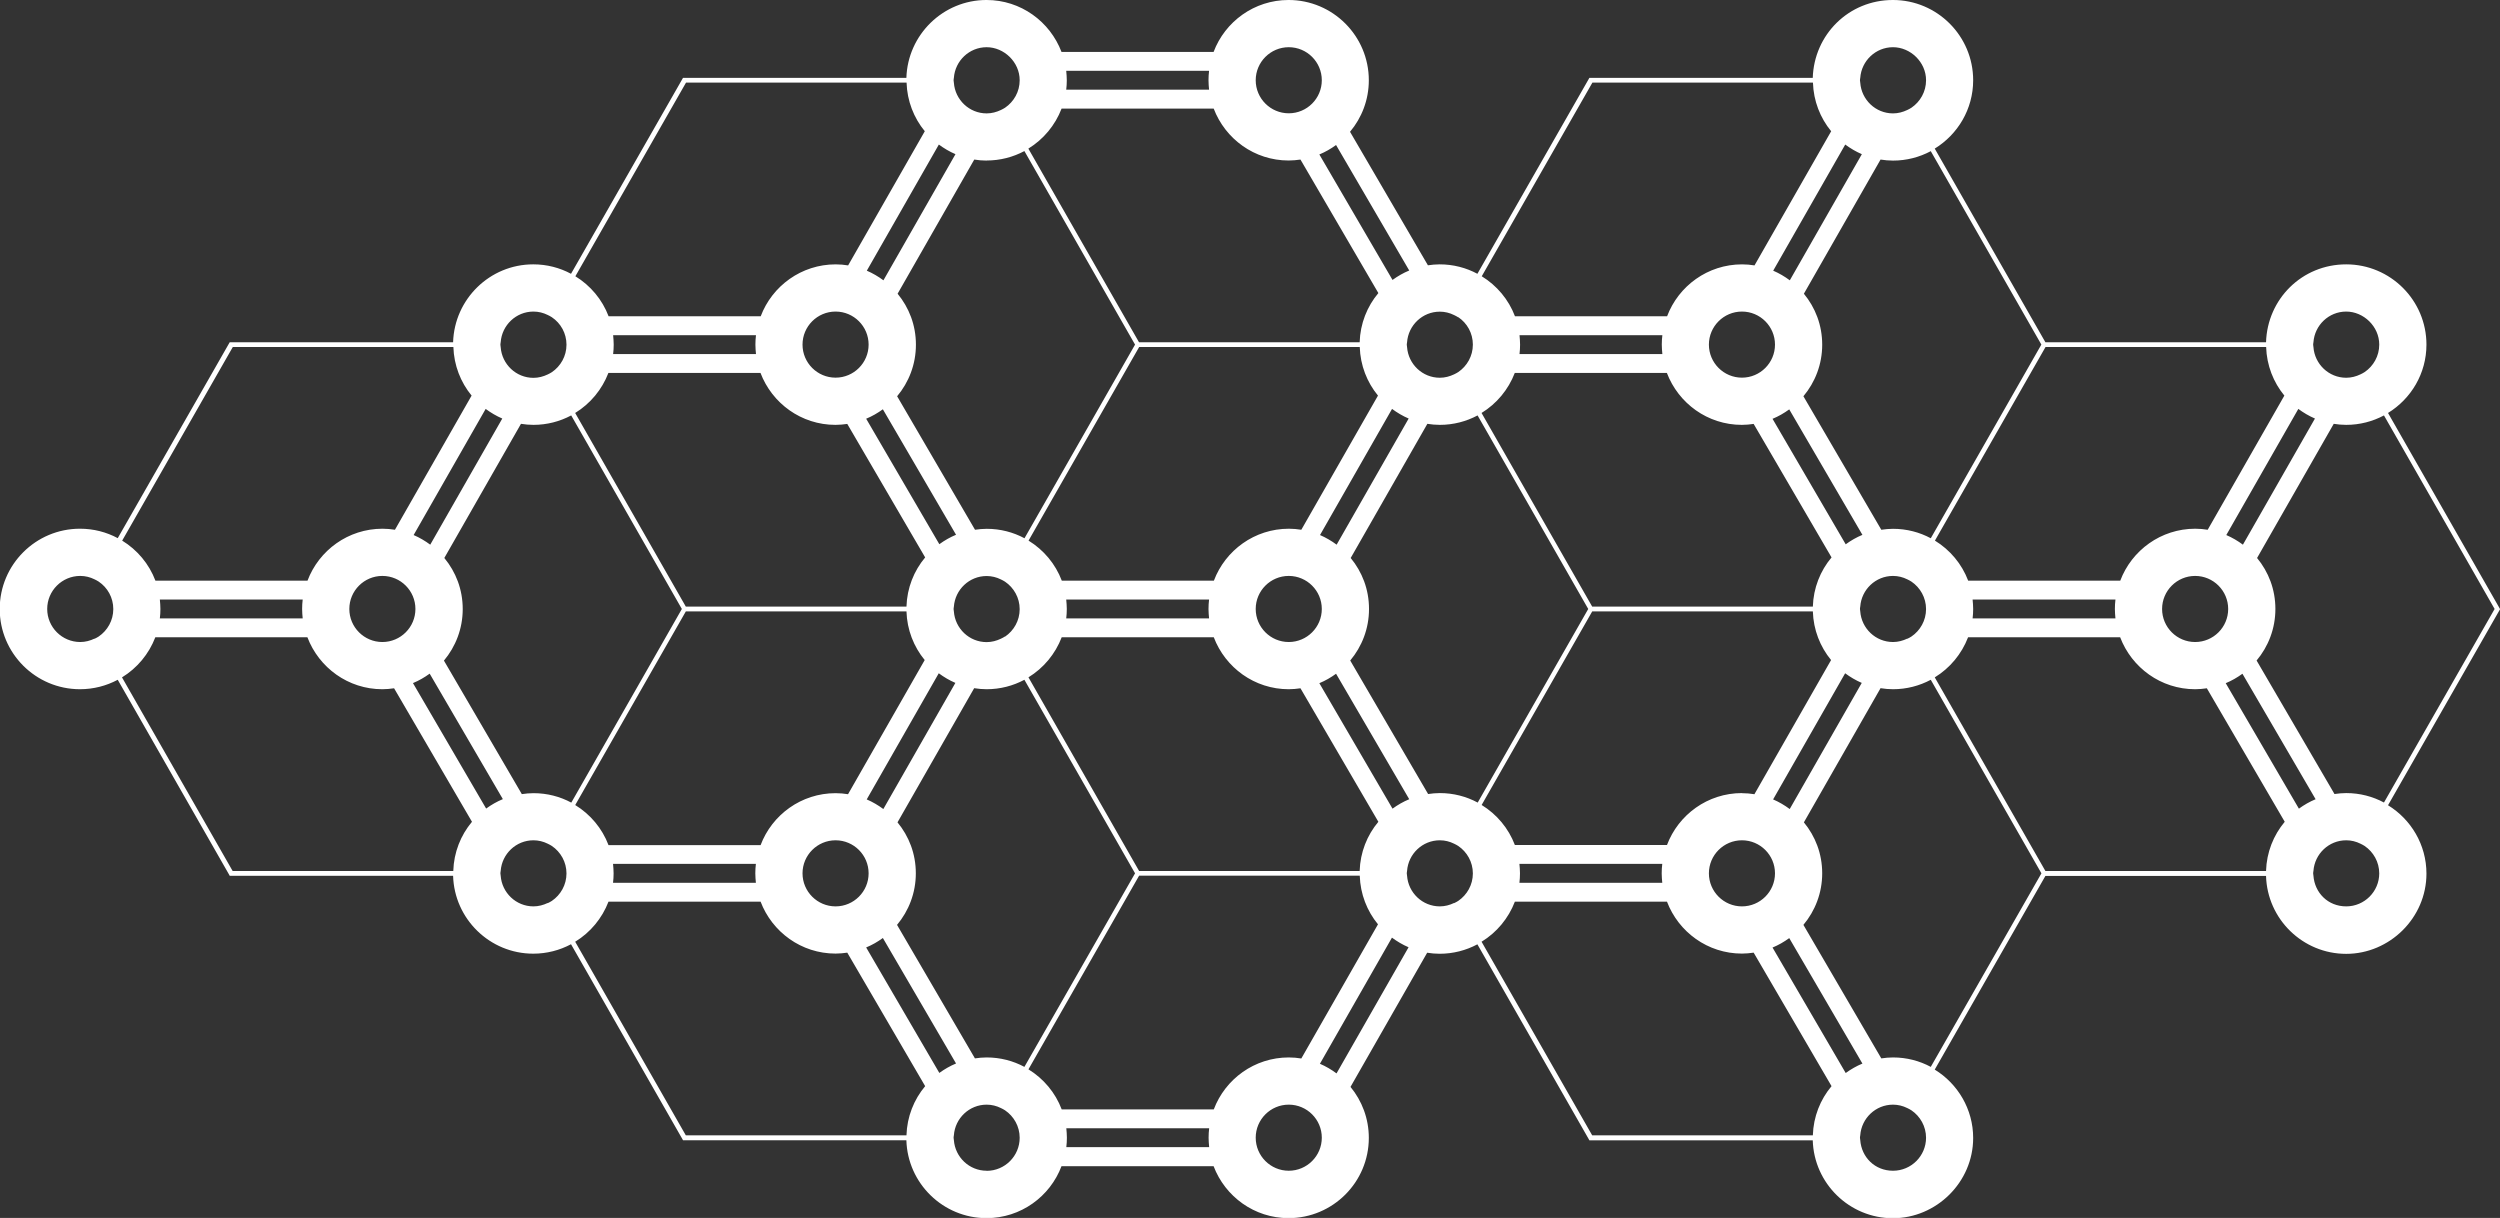 <?xml version="1.0" encoding="UTF-8"?><svg id="Layer_1" xmlns="http://www.w3.org/2000/svg" viewBox="0 0 264.79 129"><rect x="0" y="0" width="264.79" height="129" fill="#333333" stroke="none"/><defs><style>.cls-1{fill:#fff;}</style></defs><path class="cls-1" d="M264.79,64.5l-11.86-20.76c2.44-1.5,4.07-4.18,4.07-7.24,0-4.69-3.81-8.5-8.5-8.5s-8.35,3.68-8.49,8.25h-23.37l-11.72-20.51c2.44-1.5,4.07-4.18,4.07-7.24,0-4.69-3.81-8.5-8.5-8.5s-8.35,3.68-8.49,8.25h-23.66l-11.86,20.75c-1.19-.64-2.55-1-4-1-.42,0-.83.04-1.24.1l-8.25-14.14c1.24-1.48,1.99-3.38,1.99-5.46,0-4.69-3.81-8.5-8.5-8.5-3.63,0-6.73,2.29-7.94,5.5h-16.11c-1.22-3.21-4.31-5.5-7.94-5.5-4.6,0-8.35,3.68-8.49,8.25h-23.66l-11.86,20.75c-1.19-.64-2.55-1-4-1-4.6,0-8.35,3.68-8.49,8.25h-23.66l-11.86,20.75c-1.19-.64-2.55-1-4-1-4.69,0-8.5,3.81-8.5,8.5s3.81,8.5,8.5,8.5c1.44,0,2.8-.36,4-1l11.79,20.63.07.13h23.66c.13,4.57,3.89,8.25,8.49,8.25,1.44,0,2.8-.36,4-1l11.79,20.63.07.13h23.66c.13,4.57,3.89,8.25,8.49,8.25,3.63,0,6.73-2.29,7.94-5.5h16.11c1.22,3.21,4.31,5.5,7.94,5.5,4.69,0,8.5-3.81,8.5-8.5,0-2.05-.73-3.93-1.94-5.4l8.12-14.21c.43.07.87.11,1.32.11,1.44,0,2.8-.36,4-1l11.79,20.63.07.13h23.66c.13,4.57,3.89,8.25,8.49,8.25s8.5-3.81,8.5-8.5c0-3.06-1.64-5.75-4.07-7.24l11.72-20.51h23.37c.13,4.57,3.89,8.25,8.49,8.25s8.5-3.81,8.5-8.5c0-3.06-1.64-5.75-4.07-7.24l11.79-20.63.07-.12ZM252,92.5c0,1.93-1.57,3.5-3.5,3.5s-3.34-1.44-3.47-3.25c0-.08-.03-.16-.03-.25s.02-.17.03-.25c.13-1.81,1.63-3.25,3.47-3.25.54,0,1.05.13,1.51.36.15.07.3.15.44.24.93.63,1.55,1.7,1.55,2.91ZM204,120.5c0,1.93-1.57,3.5-3.5,3.5s-3.34-1.44-3.47-3.25c0-.08-.03-.16-.03-.25s.02-.17.03-.25c.13-1.81,1.63-3.25,3.47-3.25.54,0,1.05.13,1.51.36.15.07.3.15.44.24.93.63,1.55,1.7,1.55,2.91ZM195.49,113.65l-7.75-13.29c.63-.26,1.22-.6,1.77-1l7.75,13.29c-.63.26-1.22.6-1.77,1ZM176.06,93.5h-15.13c.04-.33.06-.66.06-1s-.03-.67-.06-1h15.13c-.04.33-.06.66-.06,1s.03.67.06,1ZM154.01,95.64c-.46.22-.97.36-1.51.36-1.84,0-3.34-1.44-3.47-3.25,0-.08-.03-.16-.03-.25s.02-.17.03-.25c.13-1.81,1.63-3.25,3.47-3.25.54,0,1.05.13,1.51.36,0,0,0,0,0,0,.15.07.3.15.44.24h0c.93.63,1.55,1.7,1.55,2.91s-.62,2.28-1.55,2.91c-.14.09-.29.17-.44.24ZM136.5,124c-1.93,0-3.5-1.57-3.5-3.5s1.57-3.5,3.5-3.5,3.5,1.57,3.5,3.5-1.57,3.5-3.5,3.5ZM136.5,112c-3.63,0-6.73,2.29-7.94,5.5h-16.11c-.67-1.77-1.92-3.26-3.52-4.24l11.72-20.51h23.37c.06,1.95.77,3.74,1.93,5.15l-8.12,14.21c-.43-.07-.87-.11-1.32-.11ZM104.5,124c-1.84,0-3.34-1.44-3.47-3.25,0-.08-.03-.16-.03-.25s.02-.17.03-.25c.13-1.81,1.63-3.25,3.47-3.25.54,0,1.05.13,1.51.36.15.07.3.15.44.24.93.63,1.55,1.7,1.55,2.91,0,1.93-1.57,3.5-3.5,3.5ZM80.06,93.5h-15.13c.04-.33.06-.66.06-1s-.03-.67-.06-1h15.13c-.04.33-.06.66-.06,1s.03.67.06,1ZM58.01,95.64c-.46.22-.97.36-1.51.36-1.84,0-3.34-1.44-3.47-3.25,0-.08-.03-.16-.03-.25s.02-.17.03-.25c.13-1.81,1.63-3.25,3.47-3.25.54,0,1.05.13,1.51.36,0,0,0,0,0,0,.15.07.3.15.44.24h0c.93.63,1.55,1.7,1.55,2.91s-.62,2.28-1.55,2.91c-.14.09-.29.17-.44.24ZM32.06,65.5h-15.13c.04-.33.06-.66.06-1s-.03-.67-.06-1h15.13c-.04.33-.06.66-.06,1s.03.67.06,1ZM10.01,67.64c-.46.22-.97.36-1.51.36-1.93,0-3.5-1.57-3.5-3.5s1.57-3.5,3.5-3.5c.54,0,1.05.13,1.51.36.15.07.3.15.44.24.94.63,1.55,1.7,1.55,2.91s-.62,2.28-1.55,2.91c-.14.09-.29.17-.44.24ZM53,36.5c0-.09.02-.17.03-.25.13-1.81,1.63-3.25,3.47-3.25.54,0,1.05.13,1.51.36.15.07.3.15.44.24.94.63,1.55,1.7,1.55,2.91s-.62,2.28-1.55,2.91c0,0,0,0,0,0-.14.09-.29.17-.44.24,0,0,0,0,0,0-.46.22-.97.36-1.51.36-1.84,0-3.34-1.44-3.47-3.25,0-.08-.03-.16-.03-.25ZM64.94,35.5h15.13c-.04.33-.06.66-.06,1s.03.67.06,1h-15.13c.04-.33.06-.66.06-1s-.03-.67-.06-1ZM101,8.5c0-.09.02-.17.03-.25.13-1.81,1.63-3.25,3.47-3.25s3.5,1.57,3.5,3.5c0,1.21-.62,2.28-1.55,2.91-.14.09-.29.17-.44.24-.46.22-.97.36-1.51.36-1.84,0-3.34-1.44-3.47-3.25,0-.08-.03-.16-.03-.25ZM136.5,5c1.93,0,3.5,1.57,3.5,3.5s-1.57,3.5-3.5,3.5-3.5-1.57-3.5-3.5,1.57-3.5,3.5-3.5ZM136.5,17c.42,0,.83-.04,1.24-.1l8.25,14.14c-1.19,1.42-1.92,3.23-1.98,5.21h-23.37l-11.72-20.51c1.6-.98,2.84-2.47,3.52-4.24h16.11c1.22,3.21,4.31,5.5,7.94,5.5ZM154.45,33.59c.94.63,1.55,1.7,1.55,2.91s-.62,2.28-1.55,2.91c0,0,0,0,0,0-.14.09-.29.17-.44.24,0,0,0,0,0,0-.46.22-.97.36-1.51.36-1.84,0-3.34-1.44-3.47-3.25,0-.08-.03-.16-.03-.25s.02-.17.03-.25c.13-1.81,1.63-3.25,3.47-3.25.54,0,1.05.13,1.51.36.15.07.3.15.44.24ZM160.94,35.5h15.13c-.04.33-.06.66-.06,1s.03.67.06,1h-15.13c.04-.33.06-.66.06-1s-.03-.67-.06-1ZM197,8.5c0-.09.02-.17.03-.25.13-1.81,1.63-3.25,3.47-3.25s3.5,1.57,3.5,3.5c0,1.21-.62,2.28-1.55,2.91-.14.09-.29.17-.44.24-.46.22-.97.36-1.51.36-1.84,0-3.34-1.44-3.47-3.25,0-.08-.03-.16-.03-.25ZM195.44,15.31c.54.4,1.13.75,1.76,1.02l-7.63,13.36c-.54-.4-1.13-.75-1.76-1.02l7.63-13.36ZM216.65,36.75h23.37c.06,1.95.77,3.74,1.93,5.15l-8.12,14.21c-.43-.07-.87-.11-1.32-.11-3.63,0-6.73,2.29-7.94,5.5h-16.11c-.67-1.77-1.92-3.26-3.52-4.24l.33-.58,11.38-19.92ZM245,36.5c0-.09.02-.17.03-.25.13-1.81,1.63-3.25,3.47-3.25s3.5,1.57,3.5,3.5c0,1.21-.62,2.28-1.55,2.91-.14.09-.29.17-.44.24-.46.22-.97.36-1.51.36-1.84,0-3.34-1.44-3.47-3.25,0-.08-.03-.16-.03-.25ZM224.06,65.5h-15.13c.04-.33.06-.66.06-1s-.03-.67-.06-1h15.13c-.04.33-.06.66-.06,1s.03.67.06,1ZM202.01,67.64s0,0,0,0c-.46.22-.97.36-1.51.36-1.84,0-3.34-1.44-3.47-3.25,0-.08-.03-.16-.03-.25s.02-.17.03-.25c.13-1.81,1.63-3.25,3.47-3.25.54,0,1.05.13,1.51.36,0,0,0,0,0,0,.15.07.3.15.44.24h0c.93.63,1.55,1.7,1.55,2.91s-.62,2.28-1.55,2.91c0,0,0,0,0,0-.14.09-.29.17-.44.24ZM184.5,89c1.93,0,3.5,1.57,3.5,3.5s-1.57,3.5-3.5,3.5-3.5-1.57-3.5-3.5,1.57-3.5,3.5-3.5ZM184.5,84c-3.63,0-6.73,2.29-7.94,5.5h-16.11c-.67-1.77-1.92-3.26-3.52-4.24l.33-.58,11.38-19.92h23.37c.06,1.95.77,3.74,1.93,5.15l-8.12,14.21c-.43-.07-.87-.11-1.32-.11ZM120.65,92.25l-11.72-20.51c1.6-.98,2.84-2.47,3.52-4.24h16.11c1.22,3.21,4.31,5.5,7.94,5.5.42,0,.83-.04,1.24-.1l8.25,14.14c-1.19,1.42-1.92,3.23-1.98,5.21h-23.37ZM104.5,112c-.42,0-.83.04-1.24.1l-8.25-14.14c1.24-1.48,1.99-3.38,1.99-5.46s-.73-3.93-1.94-5.4l8.12-14.21c.43.07.87.11,1.32.11,1.44,0,2.8-.36,4-1l11.72,20.5-11.72,20.5c-1.19-.64-2.55-1-4-1ZM60.93,85.26l.33-.58,11.38-19.92h23.37c.06,1.95.77,3.74,1.93,5.15l-8.12,14.21c-.43-.07-.87-.11-1.32-.11-3.63,0-6.73,2.29-7.94,5.5h-16.11c-.67-1.77-1.92-3.26-3.52-4.24ZM47.06,59.1l8.12-14.21c.43.07.87.11,1.32.11,1.44,0,2.8-.36,4-1l11.72,20.5-4.47,7.83-7.24,12.68c-1.19-.64-2.55-1-4-1-.42,0-.83.04-1.24.1l-8.25-14.14c1.24-1.48,1.99-3.38,1.99-5.46s-.73-3.93-1.94-5.4ZM88.5,45c.42,0,.83-.04,1.24-.1l8.25,14.14c-1.19,1.42-1.92,3.23-1.98,5.21h-23.37l-11.72-20.51c1.6-.98,2.84-2.47,3.52-4.24h16.11c1.22,3.21,4.31,5.5,7.94,5.5ZM104.5,17c1.44,0,2.8-.36,4-1l11.72,20.5-4.47,7.83-7.24,12.68c-1.19-.64-2.55-1-4-1-.42,0-.83.04-1.24.1l-8.25-14.14c1.24-1.48,1.99-3.38,1.99-5.46s-.73-3.93-1.94-5.4l8.12-14.21c.43.07.87.11,1.32.11ZM120.65,36.75h23.37c.06,1.95.77,3.74,1.93,5.15l-8.12,14.21c-.43-.07-.87-.11-1.32-.11-3.63,0-6.73,2.29-7.94,5.5h-16.11c-.67-1.77-1.92-3.26-3.52-4.24l.33-.58,11.38-19.92ZM184.5,45c.42,0,.83-.04,1.24-.1l8.25,14.14c-1.19,1.42-1.92,3.23-1.98,5.21h-23.37l-11.72-20.51c1.6-.98,2.84-2.47,3.52-4.24h16.11c1.22,3.21,4.31,5.5,7.94,5.5ZM184.5,40c-1.93,0-3.5-1.57-3.5-3.5s1.57-3.5,3.5-3.5,3.5,1.57,3.5,3.5-1.57,3.5-3.5,3.5ZM156.5,85c-1.19-.64-2.55-1-4-1-.42,0-.83.04-1.24.1l-8.25-14.14c1.24-1.48,1.99-3.38,1.99-5.46s-.73-3.93-1.94-5.4l8.12-14.21c.43.07.87.11,1.32.11,1.44,0,2.8-.36,4-1l11.72,20.5-4.47,7.83-7.24,12.68ZM147.49,85.65l-7.75-13.29c.63-.26,1.22-.6,1.77-1l7.75,13.29c-.63.26-1.22.6-1.77,1ZM128.06,65.5h-15.13c.04-.33.06-.66.06-1s-.03-.67-.06-1h15.13c-.04.33-.06.66-.06,1s.03.67.06,1ZM93.56,85.69c-.54-.4-1.13-.75-1.76-1.02l7.63-13.36c.54.4,1.13.75,1.76,1.02l-7.63,13.36ZM93.51,43.35l7.75,13.29c-.63.26-1.22.6-1.77,1l-7.75-13.29c.63-.26,1.22-.6,1.77-1ZM106.45,67.41s0,0,0,0c-.14.09-.29.17-.44.24,0,0,0,0,0,0-.46.22-.97.36-1.51.36-1.84,0-3.34-1.44-3.47-3.25,0-.08-.03-.16-.03-.25s.02-.17.03-.25c.13-1.81,1.63-3.25,3.47-3.25.54,0,1.05.13,1.51.36,0,0,0,0,0,0,.15.07.3.15.44.24h0c.93.63,1.55,1.7,1.55,2.91s-.62,2.28-1.55,2.91ZM147.44,43.31c.54.4,1.13.75,1.76,1.02l-7.63,13.36c-.54-.4-1.13-.75-1.76-1.02l7.63-13.36ZM140,64.5c0,1.93-1.57,3.5-3.5,3.5s-3.5-1.57-3.5-3.5,1.57-3.5,3.5-3.5,3.5,1.57,3.5,3.5ZM88.5,40c-1.93,0-3.5-1.57-3.5-3.5s1.57-3.5,3.5-3.5,3.5,1.57,3.5,3.5-1.57,3.5-3.5,3.5ZM88.5,89c1.93,0,3.5,1.57,3.5,3.5s-1.57,3.5-3.5,3.5-3.5-1.57-3.5-3.5,1.57-3.5,3.5-3.5ZM232.5,61c1.93,0,3.5,1.57,3.5,3.5s-1.57,3.5-3.5,3.5-3.5-1.57-3.5-3.5,1.57-3.5,3.5-3.5ZM195.49,57.65l-7.75-13.29c.63-.26,1.22-.6,1.77-1l7.75,13.29c-.63.26-1.22.6-1.77,1ZM99.44,15.31c.54.4,1.13.75,1.76,1.02l-7.63,13.36c-.54-.4-1.13-.75-1.76-1.02l7.63-13.36ZM51.44,43.31c.54.4,1.13.75,1.76,1.02l-7.63,13.36c-.54-.4-1.13-.75-1.76-1.02l7.63-13.36ZM44,64.5c0,1.93-1.57,3.5-3.5,3.5s-3.5-1.57-3.5-3.5,1.57-3.5,3.5-3.5,3.5,1.57,3.5,3.5ZM45.51,71.35l7.75,13.29c-.63.26-1.22.6-1.77,1l-7.75-13.29c.63-.26,1.22-.6,1.77-1ZM93.51,99.35l7.75,13.29c-.63.26-1.22.6-1.77,1l-7.75-13.29c.63-.26,1.22-.6,1.77-1ZM189.56,85.69c-.54-.4-1.13-.75-1.76-1.02l7.63-13.36c.54.4,1.13.75,1.76,1.02l-7.63,13.36ZM204.93,71.74c1.6-.98,2.84-2.47,3.52-4.24h16.11c1.22,3.21,4.31,5.5,7.94,5.5.42,0,.83-.04,1.24-.1l8.25,14.14c-1.19,1.42-1.92,3.23-1.98,5.21h-23.37l-11.72-20.51ZM243.49,85.65l-7.75-13.29c.63-.26,1.22-.6,1.77-1l7.75,13.29c-.63.26-1.22.6-1.77,1ZM237.56,57.69c-.54-.4-1.13-.75-1.76-1.02l7.63-13.36c.54.4,1.13.75,1.76,1.02l-7.63,13.36ZM216.21,36.5l-4.47,7.83-7.24,12.68c-1.19-.64-2.55-1-4-1-.42,0-.83.04-1.24.1l-8.25-14.14c1.24-1.48,1.99-3.38,1.99-5.46s-.73-3.93-1.94-5.4l8.12-14.21c.43.07.87.11,1.32.11,1.44,0,2.8-.36,4-1l11.72,20.5ZM168.65,8.75h23.37c.06,1.95.77,3.74,1.93,5.15l-8.12,14.21c-.43-.07-.87-.11-1.32-.11-3.63,0-6.73,2.29-7.94,5.5h-16.11c-.67-1.77-1.92-3.26-3.52-4.24l11.72-20.51ZM149.26,28.65c-.63.26-1.22.6-1.77,1l-7.75-13.29c.63-.26,1.22-.6,1.77-1l7.75,13.29ZM128.06,7.5c-.04.33-.06.66-.06,1s.03.67.06,1h-15.13c.04-.33.06-.66.06-1s-.03-.67-.06-1h15.13ZM72.65,8.75h23.37c.06,1.95.77,3.74,1.93,5.15l-8.12,14.21c-.43-.07-.87-.11-1.32-.11-3.63,0-6.73,2.29-7.94,5.5h-16.11c-.67-1.77-1.92-3.26-3.52-4.24l11.72-20.51ZM24.65,36.75h23.37c.06,1.95.77,3.74,1.93,5.15l-8.12,14.21c-.43-.07-.87-.11-1.32-.11-3.63,0-6.73,2.29-7.94,5.5h-16.11c-.67-1.77-1.92-3.26-3.52-4.24l11.72-20.51ZM12.93,71.74c1.6-.98,2.84-2.47,3.52-4.24h16.11c1.22,3.21,4.31,5.5,7.94,5.5.42,0,.83-.04,1.24-.1l8.25,14.14c-1.19,1.42-1.92,3.23-1.98,5.21h-23.37l-11.72-20.51ZM60.93,99.74c1.6-.98,2.84-2.47,3.52-4.24h16.11c1.22,3.21,4.31,5.5,7.94,5.5.42,0,.83-.04,1.24-.1l8.25,14.14c-1.19,1.42-1.92,3.23-1.98,5.21h-23.37l-11.72-20.51ZM112.94,121.5c.04-.33.06-.66.06-1s-.03-.67-.06-1h15.13c-.04.33-.06.66-.06,1s.03.67.06,1h-15.13ZM141.56,113.69c-.54-.4-1.13-.75-1.76-1.02l7.63-13.36c.54.4,1.13.75,1.76,1.02l-7.63,13.36ZM156.93,99.74c1.6-.98,2.84-2.47,3.52-4.24h16.11c1.22,3.21,4.31,5.5,7.94,5.5.42,0,.83-.04,1.24-.1l8.25,14.14c-1.19,1.42-1.92,3.23-1.98,5.21h-23.37l-11.72-20.51ZM204.5,113c-1.19-.64-2.55-1-4-1-.42,0-.83.04-1.24.1l-8.25-14.14c1.24-1.48,1.99-3.38,1.99-5.46s-.73-3.93-1.94-5.4l8.12-14.21c.43.07.87.11,1.32.11,1.44,0,2.8-.36,4-1l11.72,20.5-11.72,20.5ZM252.5,85c-1.19-.64-2.55-1-4-1-.42,0-.83.04-1.24.1l-8.25-14.14c1.24-1.48,1.99-3.38,1.99-5.46s-.73-3.93-1.94-5.4l8.12-14.21c.43.07.87.11,1.32.11,1.44,0,2.8-.36,4-1l11.72,20.5-11.72,20.5Z"/></svg>